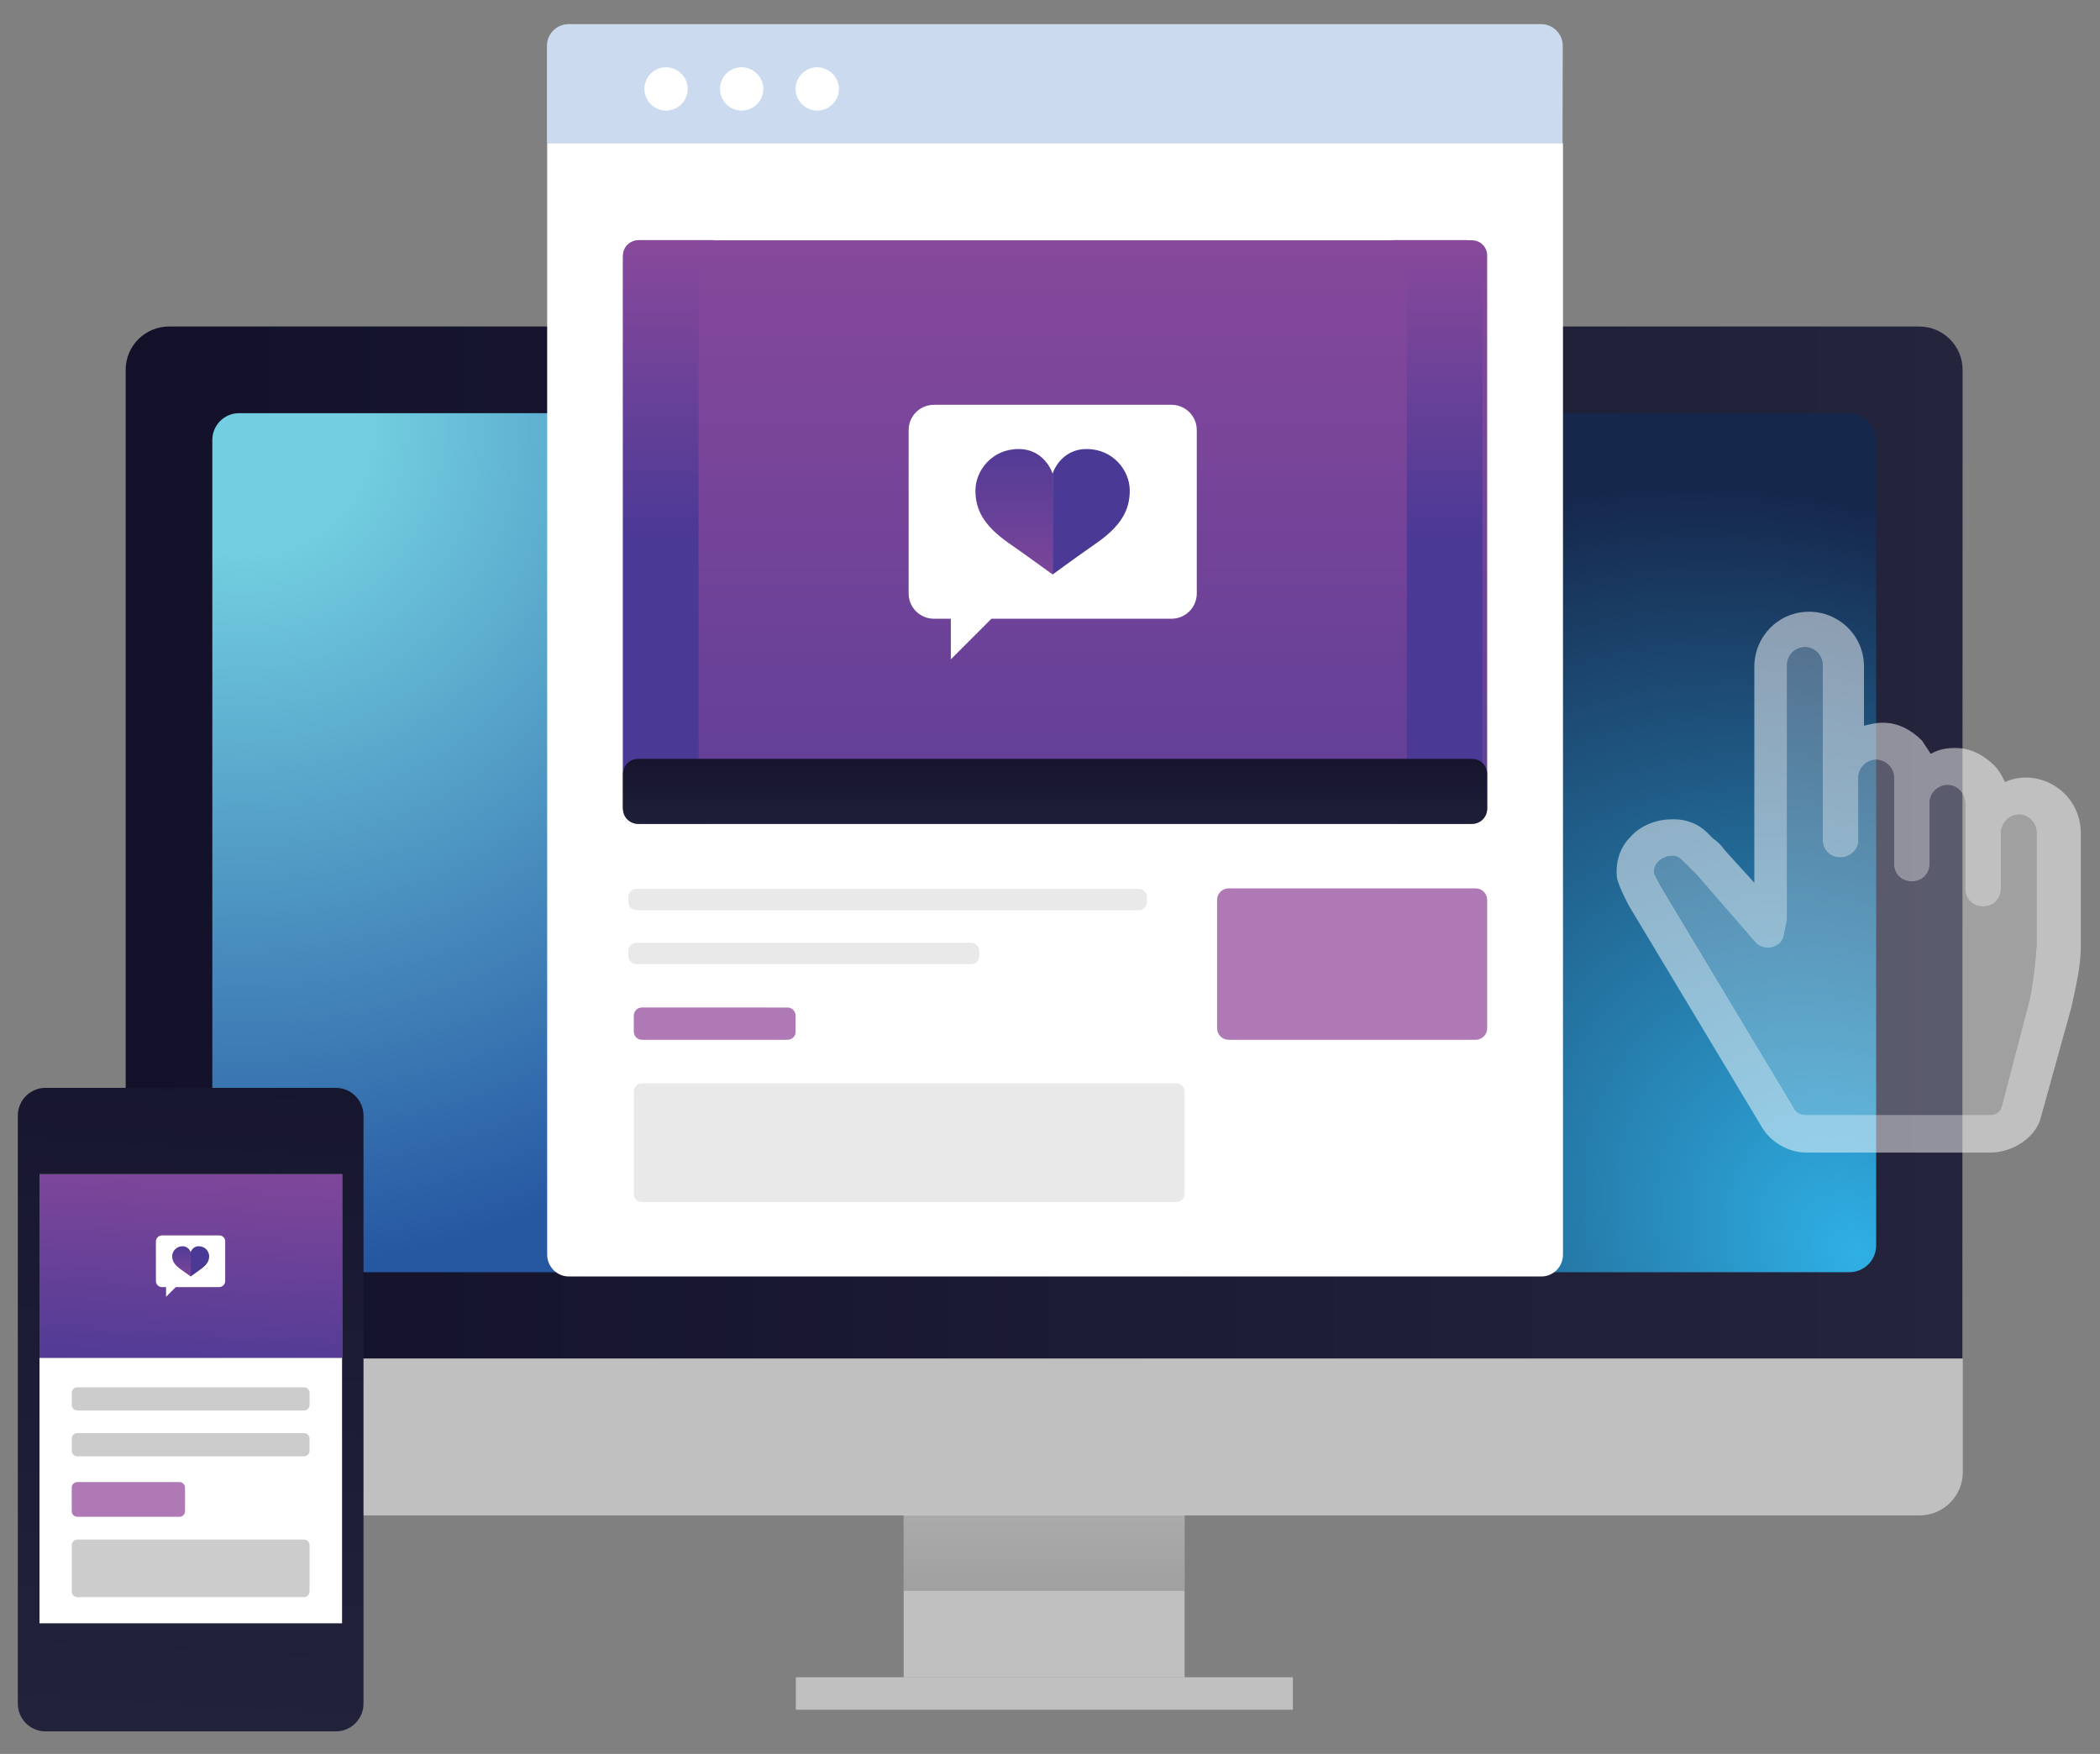 <?xml version="1.0" encoding="utf-8"?>
<!-- Generator: Adobe Illustrator 28.2.0, SVG Export Plug-In . SVG Version: 6.00 Build 0)  -->
<svg version="1.1" id="Layer_1" xmlns="http://www.w3.org/2000/svg" xmlns:xlink="http://www.w3.org/1999/xlink" x="0px" y="0px"
	 viewBox="0 0 930.7 777.3" style="enable-background:new 0 0 930.7 777.3;" xml:space="preserve">
<rect x="0" y="0" width="930.7" height="777.3" fill="#808080" stroke="none"/>
<style type="text/css">
	.st0{fill:url(#SVGID_1_);}
	.st1{opacity:0.5;fill:#FFFFFF;enable-background:new    ;}
	.st2{opacity:0.35;fill:url(#SVGID_00000079454443005304215880000016142217742957347734_);enable-background:new    ;}
	.st3{fill:url(#SVGID_00000023979035969712025500000000856340369980647335_);}
	.st4{fill:url(#SVGID_00000098187802773693660500000001653041330451788726_);}
	.st5{fill:#CCDAEF;}
	.st6{fill:#FFFFFF;}
	.st7{fill:url(#SVGID_00000170974131216657879990000013416372886131533739_);}
	.st8{fill:url(#SVGID_00000094617850049350735570000015057659581830779538_);}
	.st9{fill:url(#SVGID_00000155825931286196126050000013614277347181738396_);}
	.st10{fill:url(#SVGID_00000105386772134473620040000001067329860811165886_);}
	.st11{opacity:0.1;fill:#231F20;enable-background:new    ;}
	.st12{opacity:0.75;fill:#944C9C;enable-background:new    ;}
	.st13{fill:url(#SVGID_00000179617929105540085510000007180510336187773860_);}
	.st14{fill:#4A3995;}
	.st15{fill:url(#SVGID_00000067918043004526837100000002079446319119329953_);}
	.st16{fill:url(#SVGID_00000065046437086906762270000015164374541108764585_);}
	.st17{fill:#CCCCCC;}
	.st18{fill:url(#SVGID_00000164491273758119523290000012428140278032436902_);}
	.st19{opacity:0.5;}
</style>
<linearGradient id="SVGID_1_" gradientUnits="userSpaceOnUse" x1="55.7" y1="406.65" x2="869.8" y2="406.65" gradientTransform="matrix(1 0 0 -1 0 780)">
	<stop  offset="0" style="stop-color:#121129"/>
	<stop  offset="1" style="stop-color:#24243D"/>
</linearGradient>
<path class="st0" d="M869.8,163.9c0-10.6-8.6-19.2-19.2-19.2H74.9c-10.6,0-19.2,8.6-19.2,19.2V602h814L869.8,163.9L869.8,163.9z"/>
<rect x="400.5" y="671.5" class="st1" width="124.5" height="71.8"/>
<linearGradient id="SVGID_00000030485830355989730790000005904581875040929172_" gradientUnits="userSpaceOnUse" x1="462.75" y1="248.475" x2="462.75" y2="-7.992" gradientTransform="matrix(1 0 0 -1 0 780)">
	<stop  offset="0" style="stop-color:#FFFFFF"/>
	<stop  offset="1" style="stop-color:#1A1A1A"/>
</linearGradient>
<rect x="400.5" y="671.5" style="opacity:0.35;fill:url(#SVGID_00000030485830355989730790000005904581875040929172_);enable-background:new    ;" width="124.5" height="33.5"/>
<path class="st1" d="M55.8,602.1v50.3c0,10.6,8.6,19.2,19.2,19.2h775.7c10.6,0,19.2-8.6,19.2-19.2v-50.3H55.8z"/>
<rect x="352.7" y="743.3" class="st1" width="220.3" height="14.4"/>
<radialGradient id="SVGID_00000101786515044363834050000016842555032575609502_" cx="107.984" cy="189.984" r="370.843" gradientUnits="userSpaceOnUse">
	<stop  offset="0.148" style="stop-color:#72CEE0"/>
	<stop  offset="1" style="stop-color:#2658A2"/>
</radialGradient>
<path style="fill:url(#SVGID_00000101786515044363834050000016842555032575609502_);" d="M106,183.1c-6.6,0-11.9,5.3-11.9,11.9
	v356.9c0,6.6,5.3,11.9,11.9,11.9h356.9V183.1H106z"/>
<radialGradient id="SVGID_00000075852139570864699510000011365638829460553363_" cx="822.983" cy="555.983" r="372.263" gradientTransform="matrix(-0.665 -0.747 0.594 -0.529 1040.095 1464.834)" gradientUnits="userSpaceOnUse">
	<stop  offset="0" style="stop-color:#2FB0E5"/>
	<stop  offset="1" style="stop-color:#16274C"/>
</radialGradient>
<path style="fill:url(#SVGID_00000075852139570864699510000011365638829460553363_);" d="M819.6,183.1H462.9v380.7h356.7
	c6.6,0,11.9-5.3,11.9-11.9V195C831.5,188.4,826.2,183.1,819.6,183.1z"/>
<g>
	<path class="st5" d="M692.6,20.3c0-5.3-4.3-9.6-9.6-9.6H252c-5.3,0-9.6,4.3-9.6,9.6v43.1h450.1L692.6,20.3L692.6,20.3z"/>
	<path class="st6" d="M242.5,63.4V556c0,5.3,4.3,9.7,9.6,9.7h431c5.3,0,9.6-4.3,9.6-9.7V63.4H242.5z"/>
	
		<linearGradient id="SVGID_00000083053673570818870190000005958836040293775488_" gradientUnits="userSpaceOnUse" x1="467.6" y1="770.861" x2="467.6" y2="265.515" gradientTransform="matrix(1 0 0 -1 0 780)">
		<stop  offset="0" style="stop-color:#944C9C"/>
		<stop  offset="1" style="stop-color:#4A3995"/>
	</linearGradient>
	<path style="fill:url(#SVGID_00000083053673570818870190000005958836040293775488_);" d="M652.4,365.1H282.8c-3.7,0-6.7-3-6.7-6.7
		V113.2c0-3.7,3-6.7,6.7-6.7h369.6c3.7,0,6.7,3,6.7,6.7v245.1C659.1,362.1,656.1,365.1,652.4,365.1z"/>
	
		<linearGradient id="SVGID_00000112605300675023919320000004908438072495747486_" gradientUnits="userSpaceOnUse" x1="296.6" y1="697.475" x2="296.6" y2="541.015" gradientTransform="matrix(1 0 0 -1 0 780)">
		<stop  offset="0" style="stop-color:#944C9C"/>
		<stop  offset="1" style="stop-color:#4A3995"/>
	</linearGradient>
	<path style="fill:url(#SVGID_00000112605300675023919320000004908438072495747486_);" d="M309.6,357.6V113.9c0-4.1,3.3-7.5,7.5-7.5
		h-33.5c-4.1,0-7.5,3.3-7.5,7.5v243.6c0,4.1,3.3,7.5,7.5,7.5H317C312.9,365.1,309.6,361.7,309.6,357.6z"/>
	
		<linearGradient id="SVGID_00000071558594052385212830000013556106880271960482_" gradientUnits="userSpaceOnUse" x1="636.5" y1="697.475" x2="636.5" y2="541.015" gradientTransform="matrix(1 0 0 -1 0 780)">
		<stop  offset="0" style="stop-color:#944C9C"/>
		<stop  offset="1" style="stop-color:#4A3995"/>
	</linearGradient>
	<path style="fill:url(#SVGID_00000071558594052385212830000013556106880271960482_);" d="M623.5,357.6V113.9c0-4.1-3.3-7.5-7.5-7.5
		h33.5c4.1,0,7.5,3.3,7.5,7.5v243.6c0,4.1-3.3,7.5-7.5,7.5H616C620.1,365.1,623.5,361.7,623.5,357.6z"/>
	
		<linearGradient id="SVGID_00000162350130168820626190000001658697459873975468_" gradientUnits="userSpaceOnUse" x1="467.6" y1="454.489" x2="467.6" y2="398.339" gradientTransform="matrix(1 0 0 -1 0 780)">
		<stop  offset="0" style="stop-color:#121129"/>
		<stop  offset="1" style="stop-color:#24243D"/>
	</linearGradient>
	<path style="fill:url(#SVGID_00000162350130168820626190000001658697459873975468_);" d="M652.4,365.1H282.8c-3.7,0-6.7-3-6.7-6.7
		V343c0-3.7,3-6.7,6.7-6.7h369.6c3.7,0,6.7,3,6.7,6.7v15.3C659.1,362.1,656.1,365.1,652.4,365.1z"/>
	<path class="st11" d="M504.6,403.4H282.1c-2,0-3.6-1.6-3.6-3.6v-2.3c0-2,1.6-3.6,3.6-3.6h222.6c2,0,3.6,1.6,3.6,3.6v2.3
		C508.3,401.7,506.7,403.4,504.6,403.4z"/>
	<path class="st11" d="M430.4,427.3H282.1c-2,0-3.6-1.6-3.6-3.6v-2.3c0-2,1.6-3.6,3.6-3.6h148.3c2,0,3.6,1.6,3.6,3.6v2.3
		C434.1,425.7,432.4,427.3,430.4,427.3z"/>
	<path class="st12" d="M349,460.8h-64.5c-2,0-3.6-1.6-3.6-3.6v-7.1c0-2,1.6-3.6,3.6-3.6H349c2,0,3.6,1.6,3.6,3.6v7.1
		C352.7,459.2,351,460.8,349,460.8z"/>
	<path class="st6" d="M304.8,39.4c0,5.3-4.3,9.6-9.6,9.6c-5.3,0-9.6-4.3-9.6-9.6s4.3-9.6,9.6-9.6C300.5,29.9,304.8,34.2,304.8,39.4z
		"/>
	<path class="st6" d="M338.3,39.4c0,5.3-4.3,9.6-9.6,9.6c-5.3,0-9.6-4.3-9.6-9.6s4.3-9.6,9.6-9.6C334,29.9,338.3,34.2,338.3,39.4z"
		/>
	<path class="st6" d="M371.8,39.4c0,5.3-4.3,9.6-9.6,9.6c-5.3,0-9.6-4.3-9.6-9.6s4.3-9.6,9.6-9.6C367.5,29.9,371.8,34.2,371.8,39.4z
		"/>
	<path class="st12" d="M654,460.8H544.5c-2.8,0-5.1-2.3-5.1-5.1v-56.9c0-2.8,2.3-5.1,5.1-5.1H654c2.8,0,5.1,2.3,5.1,5.1v56.9
		C659.1,458.6,656.8,460.8,654,460.8z"/>
	<path class="st11" d="M521.4,532.7H284.5c-2,0-3.6-1.6-3.6-3.6v-45.4c0-2,1.6-3.6,3.6-3.6h236.9c2,0,3.6,1.6,3.6,3.6V529
		C525,531,523.4,532.7,521.4,532.7z"/>
	<g>
		<path class="st6" d="M519.2,179.4H413.9c-6.2,0-11.2,5-11.2,11.2V263c0,6.2,5,11.2,11.2,11.2h7.5v18l18-18h79.8
			c6.2,0,11.2-5,11.2-11.2v-72.4C530.4,184.4,525.4,179.4,519.2,179.4z"/>
		
			<linearGradient id="SVGID_00000034089500904510416620000007041828234881423758_" gradientUnits="userSpaceOnUse" x1="449.4" y1="491.827" x2="449.4" y2="591.816" gradientTransform="matrix(1 0 0 -1 0 780)">
			<stop  offset="0" style="stop-color:#944C9C"/>
			<stop  offset="1" style="stop-color:#4A3995"/>
		</linearGradient>
		<path style="fill:url(#SVGID_00000034089500904510416620000007041828234881423758_);" d="M466.5,209.9c0,0-3.3-10.9-15.1-10.9
			s-19.1,9.6-19.1,18.4s4,15.7,14.5,23.1c10.6,7.4,19.7,14.1,19.7,14.1"/>
		<path class="st14" d="M466.5,209.9c0,0,3.3-10.9,15.1-10.9s19.1,9.6,19.1,18.4s-4,15.7-14.5,23.1c-10.6,7.4-19.7,14.1-19.7,14.1"
			/>
	</g>
</g>
<g>
	
		<linearGradient id="SVGID_00000067958034349516882290000013571416075576437399_" gradientUnits="userSpaceOnUse" x1="99.99" y1="430.37" x2="73.66" y2="-37.203" gradientTransform="matrix(1 0 0 -1 0 780)">
		<stop  offset="0" style="stop-color:#121129"/>
		<stop  offset="1" style="stop-color:#24243D"/>
	</linearGradient>
	<path style="fill:url(#SVGID_00000067958034349516882290000013571416075576437399_);" d="M148.8,767.3H20.2
		c-6.8,0-12.3-5.5-12.3-12.3V494.4c0-6.8,5.5-12.3,12.3-12.3h128.6c6.8,0,12.3,5.5,12.3,12.3V755
		C161.1,761.8,155.6,767.3,148.8,767.3z"/>
	<rect x="17.5" y="520.4" class="st6" width="134.1" height="199"/>
	
		<linearGradient id="SVGID_00000133523843712699593340000001311151734824940445_" gradientUnits="userSpaceOnUse" x1="89.259" y1="302.529" x2="81.25" y2="160.303" gradientTransform="matrix(1 0 0 -1 0 780)">
		<stop  offset="0" style="stop-color:#944C9C"/>
		<stop  offset="1" style="stop-color:#4A3995"/>
	</linearGradient>
	
		<rect x="17.5" y="520.4" style="fill:url(#SVGID_00000133523843712699593340000001311151734824940445_);" width="134.1" height="81.4"/>
	<path class="st17" d="M134.7,707.8H34.3c-1.4,0-2.5-1.1-2.5-2.5v-20.5c0-1.4,1.1-2.5,2.5-2.5h100.4c1.4,0,2.5,1.1,2.5,2.5v20.5
		C137.2,706.7,136.1,707.8,134.7,707.8z"/>
	<path class="st17" d="M134.7,625.1H34.3c-1.4,0-2.5-1.1-2.5-2.5v-5.3c0-1.4,1.1-2.5,2.5-2.5h100.4c1.4,0,2.5,1.1,2.5,2.5v5.3
		C137.2,624,136.1,625.1,134.7,625.1z"/>
	<path class="st17" d="M134.7,645.4H34.3c-1.4,0-2.5-1.1-2.5-2.5v-5.3c0-1.4,1.1-2.5,2.5-2.5h100.4c1.4,0,2.5,1.1,2.5,2.5v5.3
		C137.2,644.3,136.1,645.4,134.7,645.4z"/>
	<path class="st12" d="M79.5,672.2H34.3c-1.4,0-2.5-1.1-2.5-2.5v-10.4c0-1.4,1.1-2.5,2.5-2.5h45.2c1.4,0,2.5,1.1,2.5,2.5v10.4
		C82,671.1,80.9,672.2,79.5,672.2z"/>
	<g>
		<path class="st6" d="M97.2,547.5H71.8c-1.5,0-2.7,1.2-2.7,2.7v17.5c0,1.5,1.2,2.7,2.7,2.7h1.8v4.3l4.3-4.3h19.2
			c1.5,0,2.7-1.2,2.7-2.7v-17.5C99.9,548.8,98.7,547.5,97.2,547.5z"/>
		
			<linearGradient id="SVGID_00000028289372195290142800000005699227542687332280_" gradientUnits="userSpaceOnUse" x1="80.4" y1="206.221" x2="80.4" y2="230.334" gradientTransform="matrix(1 0 0 -1 0 780)">
			<stop  offset="0" style="stop-color:#944C9C"/>
			<stop  offset="1" style="stop-color:#4A3995"/>
		</linearGradient>
		<path style="fill:url(#SVGID_00000028289372195290142800000005699227542687332280_);" d="M84.5,554.9c0,0-0.8-2.6-3.6-2.6
			s-4.6,2.3-4.6,4.4c0,2.1,1,3.8,3.5,5.6s4.7,3.4,4.7,3.4"/>
		<path class="st14" d="M84.5,554.9c0,0,0.8-2.6,3.6-2.6s4.6,2.3,4.6,4.4c0,2.1-1,3.8-3.5,5.6s-4.7,3.4-4.7,3.4"/>
	</g>
</g>
<g class="st19">
	<path class="st6" d="M897.8,344.6c-3.3,0-6.6,0.7-9.2,2c-1.3-2.6-2.6-5.2-4.6-7.2c-4.6-4.6-10.5-7.9-17.1-7.9c0,0,0,0-0.7,0
		c-3.9,0-7.2,0.7-10.5,2.6c-1.3-2-2.6-3.9-3.9-5.9c-4.6-4.6-10.5-7.9-17.1-7.9c0,0,0,0-0.7,0c-2.6,0-5.2,0.7-7.9,1.3v-26.2
		c0-13.8-11.2-24.3-24.3-24.3c-13.8,0-24.3,11.2-24.3,24.3v95.8l-13.1-14.4c-1.3-2-3.3-3.9-5.2-5.2l-2.6-2.6
		c-3.9-3.9-9.2-5.9-14.4-5.9c-0.7,0-0.7,0-1.3,0c-6.6,0-13.8,2.6-18.4,7.9c-4.6,4.6-6.6,11.2-5.9,17.7c0,0-0.1,2.3,5.2,12.5
		l59.1,98.4c3.9,6.6,11.8,11.2,19.7,11.2H882c9.8,0,20.7-6.6,22.7-16.4l13.3-47.9c2-9.2,4.2-18.4,4.2-26.9v-50.5
		C922.1,355.1,910.9,344.6,897.8,344.6z M899.7,442.3l-12.5,47.9c-0.7,2.6-2.6,3.9-5.2,3.9h-81.9c-2,0-4.6-1.3-5.2-3.3l-59.1-98.4
		c-0.7-1.3-1.3-2.6-2-3.9l-0.7-1.3c-0.7-4.6,3.9-7.9,7.9-7.9c0,0,0,0,0.7,0c1.3,0,2.6,0.7,3.9,2l2.6,2.6c1.3,1.3,2.6,2.6,3.9,3.9
		l26.2,30.2l0,0c1.3,1.3,3.3,2,5.2,2c3.3,0,6.6-2,7.2-5.9l1.3-6.6V294.7c0-4.6,3.9-7.9,7.9-7.9c4.6,0,7.9,3.9,7.9,7.9v35.4v0.7v41.3
		c0,4.6,3.3,7.9,7.9,7.9l0,0c3.9,0,7.9-3.3,7.9-7.2l0,0v-28.2c0-4.6,3.9-7.9,7.9-7.9l0,0c3.9,0,7.9,3.3,7.9,7.9v38.1
		c0,4.6,3.3,7.9,7.9,7.9l0,0c4.6,0,7.9-3.3,7.9-7.9V382l0,0v-26.2c0-4.6,3.9-7.9,7.9-7.9l0,0c4.6,0,7.9,3.9,7.9,8.5v36.7l0,0v0.7
		c0,4.6,3.3,7.9,7.9,7.9l0,0c4.6,0,7.9-3.3,7.9-7.9v-25.6c0.7-3.9,3.9-7.2,7.9-7.2c4.6,0,7.9,3.9,7.9,7.9v50.5
		C902.4,419.4,902.4,427.8,899.7,442.3z"/>
	<path class="st1" d="M899.7,442.3l-12.5,47.9c-0.7,2.6-2.6,3.9-5.2,3.9h-81.9c-2,0-4.6-1.3-5.2-3.3l-59.1-98.4
		c-0.7-1.3-1.3-2.6-2-3.9l-0.7-1.3c-0.7-4.6,3.9-7.9,7.9-7.9c0,0,0,0,0.7,0c1.3,0,2.6,0.7,3.9,2l2.6,2.6c1.3,1.3,2.6,2.6,3.9,3.9
		l26.2,30.2l0,0c1.3,1.3,3.3,2,5.2,2c3.3,0,6.6-2,7.2-5.9l1.3-6.6V294.7c0-4.6,3.9-7.9,7.9-7.9c4.6,0,7.9,3.9,7.9,7.9v35.4v0.7v41.3
		c0,4.6,3.3,7.9,7.9,7.9l0,0c3.9,0,7.9-3.3,7.9-7.2l0,0v-28.2c0-4.6,3.9-7.9,7.9-7.9l0,0c3.9,0,7.9,3.3,7.9,7.9v38.1
		c0,4.6,3.3,7.9,7.9,7.9l0,0c4.6,0,7.9-3.3,7.9-7.9V382l0,0v-26.2c0-4.6,3.9-7.9,7.9-7.9l0,0c4.6,0,7.9,3.9,7.9,8.5v36.7l0,0v0.7
		c0,4.6,3.3,7.9,7.9,7.9l0,0c4.6,0,7.9-3.3,7.9-7.9v-25.6c0.7-3.9,3.9-7.2,7.9-7.2c4.6,0,7.9,3.9,7.9,7.9v50.5
		C902.4,419.4,902.4,427.8,899.7,442.3z"/>
</g>
</svg>
